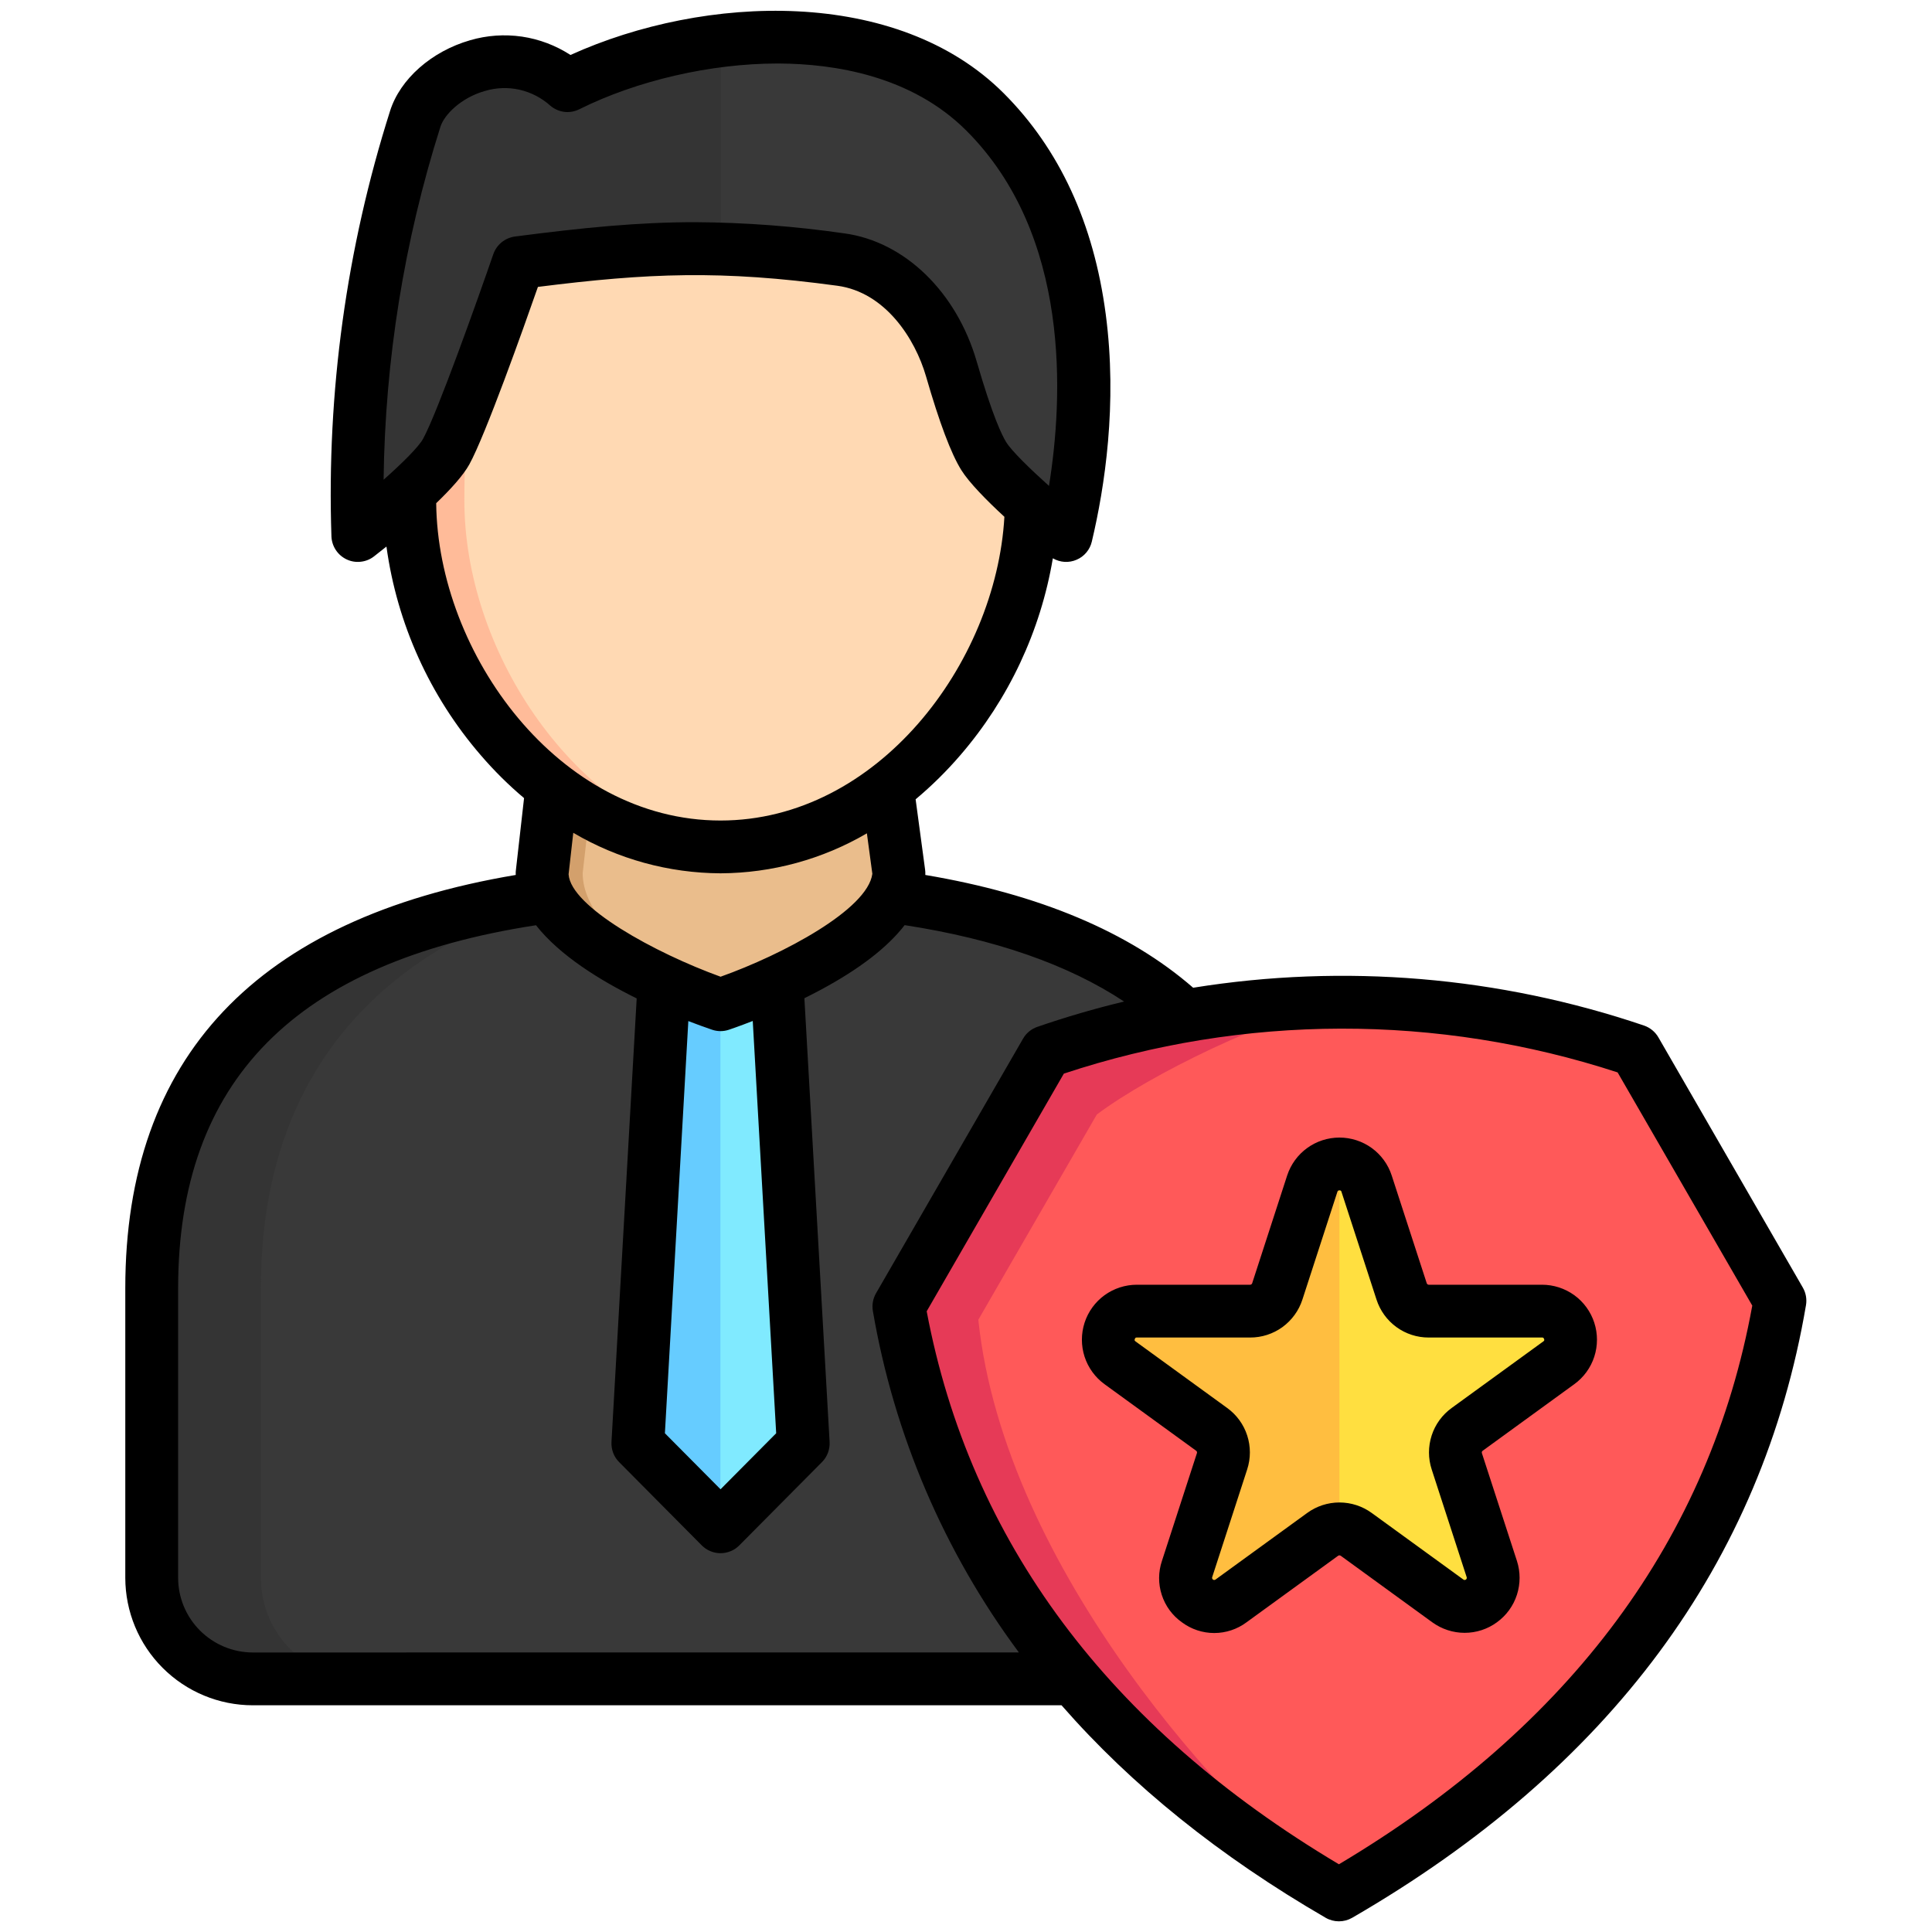 <svg width="40" height="40" viewBox="0 0 40 40" fill="none" xmlns="http://www.w3.org/2000/svg">
<path d="M5.234 34.76C4.678 34.76 4.146 34.539 3.754 34.146C3.361 33.754 3.141 33.222 3.141 32.666V26.671C3.141 20.167 8.413 17.828 14.918 17.828C21.423 17.828 26.695 20.166 26.695 26.671V32.666C26.695 32.941 26.641 33.213 26.536 33.467C26.431 33.721 26.276 33.952 26.082 34.146C25.888 34.341 25.657 34.495 25.403 34.6C25.149 34.705 24.877 34.759 24.602 34.759L5.234 34.76Z" fill="#393939"/>
<path d="M7.494 34.76H5.234C4.678 34.76 4.146 34.539 3.754 34.146C3.361 33.754 3.141 33.222 3.141 32.666V26.671C3.141 20.167 8.413 17.828 14.918 17.828C15.299 17.828 15.676 17.836 16.048 17.853C10.074 18.117 5.401 20.548 5.401 26.671V32.666C5.401 32.941 5.455 33.214 5.56 33.467C5.665 33.721 5.819 33.952 6.014 34.146C6.208 34.341 6.439 34.495 6.693 34.6C6.947 34.705 7.219 34.76 7.494 34.76Z" fill="#343434"/>
<path d="M16.627 29.886L14.915 31.61L13.203 29.886L13.761 20.061H16.069L16.627 29.886Z" fill="#80EAFF"/>
<path d="M14.915 31.61L13.203 29.886L13.761 20.061H14.915V31.61Z" fill="#66CCFF"/>
<path d="M18.613 18.077C18.539 19.596 14.92 20.801 14.92 20.801C14.92 20.801 11.227 19.547 11.227 18.077L11.631 14.507H18.131L18.613 18.077Z" fill="#EABD8C"/>
<path d="M14.92 20.801C14.92 20.801 11.227 19.547 11.227 18.077L11.631 14.507H12.468L12.064 18.077C12.063 19.547 14.92 20.801 14.92 20.801Z" fill="#D3A06C"/>
<path d="M21.353 10.358C21.353 13.912 18.473 17.535 14.919 17.535C11.365 17.535 8.484 13.912 8.484 10.358C8.484 3.924 11.365 3.182 14.919 3.182C18.473 3.182 21.353 4.522 21.353 10.358Z" fill="#FFD9B3"/>
<path d="M14.695 17.529C11.245 17.382 8.484 13.837 8.484 10.358C8.484 3.924 11.365 3.182 14.919 3.182C15.086 3.182 15.252 3.185 15.415 3.191C12.159 3.292 9.614 4.311 9.614 10.358C9.614 13.447 11.792 16.725 14.695 17.529Z" fill="#FFBB99"/>
<path d="M8.6 2.462C8.883 1.566 10.506 0.706 11.753 1.773C14.125 0.589 18.176 0.097 20.397 2.318C22.742 4.663 22.711 8.405 22.077 11.087C22.077 11.087 20.685 9.946 20.372 9.444C20.154 9.095 19.906 8.345 19.701 7.639C19.382 6.539 18.548 5.529 17.413 5.374C14.836 5.024 13.271 5.11 10.736 5.44C10.736 5.44 9.627 8.652 9.242 9.351C8.938 9.903 7.413 11.087 7.413 11.087C7.315 8.165 7.717 5.248 8.6 2.462Z" fill="#393939"/>
<path d="M36.849 26.93C35.896 32.534 32.463 36.488 27.719 39.232C23.008 36.507 19.59 32.602 18.609 27.05L21.654 21.777C25.607 20.417 29.9 20.407 33.859 21.75L36.849 26.93Z" fill="#FF5959"/>
<path d="M27.673 39.205C22.986 36.481 19.587 32.583 18.609 27.049L21.654 21.776C23.14 21.215 25.59 20.716 27.73 20.75C26.268 21.055 23.825 22.235 22.708 23.075L20.255 27.324C20.796 32.485 25.469 37.541 27.673 39.205Z" fill="#E63A57"/>
<path d="M28.293 24.507L29.017 26.736C29.056 26.855 29.131 26.959 29.232 27.032C29.333 27.106 29.455 27.145 29.58 27.145H31.925C32.05 27.145 32.171 27.185 32.272 27.258C32.373 27.331 32.449 27.435 32.487 27.554C32.526 27.673 32.526 27.8 32.487 27.919C32.449 28.038 32.373 28.142 32.272 28.215L30.376 29.593C30.275 29.666 30.199 29.77 30.161 29.889C30.122 30.008 30.122 30.136 30.161 30.254L30.885 32.484C30.924 32.603 30.924 32.731 30.885 32.85C30.847 32.968 30.771 33.072 30.67 33.145C30.569 33.219 30.448 33.258 30.323 33.258C30.198 33.258 30.076 33.219 29.975 33.145L28.078 31.767C27.977 31.694 27.856 31.654 27.731 31.654C27.606 31.654 27.484 31.694 27.383 31.767L25.486 33.145C25.385 33.219 25.264 33.258 25.139 33.258C25.014 33.258 24.892 33.219 24.791 33.145C24.69 33.072 24.615 32.968 24.576 32.85C24.538 32.731 24.538 32.603 24.576 32.484L25.301 30.254C25.339 30.136 25.339 30.008 25.301 29.889C25.262 29.77 25.187 29.666 25.086 29.593L23.189 28.215C23.088 28.142 23.013 28.038 22.974 27.919C22.936 27.8 22.936 27.673 22.974 27.554C23.013 27.435 23.088 27.331 23.189 27.258C23.29 27.185 23.412 27.145 23.537 27.145H25.881C26.006 27.145 26.128 27.106 26.229 27.032C26.33 26.959 26.405 26.855 26.444 26.736L27.168 24.507C27.207 24.388 27.282 24.285 27.383 24.211C27.484 24.138 27.606 24.099 27.731 24.099C27.855 24.099 27.977 24.138 28.078 24.211C28.179 24.285 28.254 24.388 28.293 24.507Z" fill="#FFDF40"/>
<path d="M14.922 5.157C13.578 5.118 12.355 5.229 10.736 5.441C10.736 5.441 9.627 8.652 9.242 9.351C8.938 9.903 7.413 11.087 7.413 11.087C7.315 8.166 7.717 5.249 8.6 2.462C8.883 1.567 10.506 0.706 11.753 1.773C12.751 1.29 13.821 0.976 14.922 0.843V5.157Z" fill="#343434"/>
<path d="M27.731 31.655C27.606 31.655 27.484 31.694 27.383 31.768L25.486 33.146C25.385 33.219 25.264 33.259 25.139 33.259C25.014 33.259 24.892 33.219 24.791 33.146C24.69 33.073 24.615 32.969 24.576 32.85C24.538 32.731 24.538 32.604 24.576 32.485L25.301 30.255C25.339 30.136 25.339 30.008 25.301 29.89C25.262 29.771 25.187 29.667 25.086 29.594L23.189 28.216C23.088 28.142 23.013 28.039 22.974 27.92C22.936 27.801 22.936 27.673 22.974 27.555C23.013 27.436 23.088 27.332 23.189 27.259C23.29 27.185 23.412 27.146 23.537 27.146H25.881C26.006 27.146 26.128 27.106 26.229 27.033C26.33 26.959 26.405 26.856 26.444 26.737L27.168 24.507C27.205 24.388 27.28 24.283 27.382 24.209C27.483 24.136 27.605 24.097 27.731 24.099L27.731 31.655Z" fill="#FFBE40"/>
<path d="M37.325 26.657L34.335 21.477C34.269 21.363 34.163 21.276 34.038 21.233C31.036 20.215 27.832 19.947 24.703 20.45C23.378 19.296 21.517 18.512 19.157 18.115C19.157 18.111 19.158 18.107 19.158 18.104C19.159 18.07 19.158 18.037 19.153 18.004L18.957 16.549C19.29 16.27 19.599 15.965 19.882 15.636C20.881 14.478 21.544 13.068 21.798 11.559C21.872 11.602 21.955 11.627 22.04 11.633C22.125 11.638 22.211 11.623 22.289 11.589C22.368 11.556 22.437 11.504 22.492 11.439C22.547 11.373 22.586 11.296 22.605 11.213C22.872 10.089 23.138 8.359 22.893 6.505C22.645 4.624 21.935 3.085 20.781 1.931C18.577 -0.273 14.595 -0.124 11.811 1.138C11.507 0.941 11.165 0.811 10.806 0.758C10.447 0.706 10.082 0.731 9.734 0.833C8.935 1.062 8.284 1.637 8.076 2.297C7.172 5.143 6.762 8.122 6.862 11.106C6.866 11.206 6.897 11.304 6.953 11.388C7.008 11.472 7.086 11.539 7.177 11.582C7.268 11.625 7.369 11.642 7.47 11.63C7.57 11.619 7.665 11.581 7.744 11.519C7.795 11.479 7.886 11.408 8.001 11.316C8.221 12.914 8.899 14.415 9.954 15.636C10.229 15.956 10.528 16.253 10.85 16.524L10.681 18.016C10.678 18.036 10.677 18.057 10.677 18.077C10.677 18.09 10.678 18.102 10.678 18.115C5.314 19.016 2.594 21.892 2.594 26.671V32.667C2.595 33.367 2.873 34.038 3.368 34.532C3.863 35.027 4.534 35.306 5.234 35.306H21.978C23.43 36.968 25.253 38.434 27.447 39.706C27.53 39.754 27.625 39.779 27.721 39.779C27.817 39.779 27.911 39.754 27.995 39.706C33.323 36.623 36.484 32.356 37.391 27.022C37.412 26.896 37.389 26.767 37.325 26.657ZM9.118 2.626C9.199 2.371 9.547 2.024 10.035 1.885C10.268 1.814 10.516 1.804 10.754 1.857C10.992 1.911 11.213 2.025 11.394 2.188C11.476 2.258 11.576 2.302 11.683 2.316C11.789 2.329 11.898 2.31 11.994 2.262C13.184 1.668 14.713 1.315 16.093 1.315H16.126C17.267 1.32 18.867 1.565 20.007 2.704C22.177 4.874 22.011 8.245 21.718 10.06C21.32 9.702 20.945 9.337 20.832 9.154C20.744 9.013 20.547 8.608 20.222 7.486C19.804 6.043 18.729 5.001 17.483 4.832C16.459 4.684 15.427 4.606 14.392 4.6C13.219 4.6 12.091 4.711 10.661 4.897C10.56 4.911 10.465 4.952 10.386 5.016C10.307 5.08 10.248 5.165 10.214 5.261C9.91 6.142 9.056 8.547 8.759 9.086C8.668 9.251 8.339 9.58 7.942 9.932C7.972 7.452 8.368 4.99 9.118 2.626ZM9.031 10.418C9.328 10.132 9.591 9.843 9.717 9.615C10.052 9.006 10.835 6.804 11.137 5.94C13.423 5.652 14.928 5.589 17.336 5.916C18.329 6.051 18.946 7.011 19.172 7.791C19.451 8.757 19.691 9.392 19.903 9.733C20.067 9.995 20.431 10.364 20.795 10.7C20.621 13.737 18.165 16.988 14.918 16.988C11.569 16.988 9.063 13.532 9.031 10.418ZM14.918 18.081C15.983 18.076 17.029 17.791 17.948 17.253L18.061 18.091C17.964 18.831 16.204 19.764 14.919 20.222C13.562 19.731 11.814 18.773 11.772 18.101L11.869 17.242C12.793 17.787 13.845 18.076 14.918 18.081ZM16.07 29.674L14.918 30.834L13.766 29.674L14.251 21.14C14.413 21.203 14.577 21.262 14.742 21.319C14.855 21.358 14.977 21.358 15.09 21.32C15.107 21.314 15.297 21.251 15.585 21.138L16.07 29.674ZM5.234 34.213C4.824 34.212 4.431 34.049 4.141 33.759C3.851 33.469 3.688 33.077 3.688 32.667V26.671C3.688 22.383 6.114 19.922 11.097 19.156C11.586 19.78 12.422 20.296 13.182 20.671L12.66 29.855C12.656 29.931 12.668 30.008 12.695 30.08C12.722 30.152 12.764 30.217 12.818 30.271L14.53 31.996C14.581 32.047 14.641 32.088 14.708 32.115C14.774 32.143 14.846 32.157 14.918 32.157C14.99 32.157 15.062 32.143 15.128 32.115C15.195 32.088 15.255 32.047 15.306 31.996L17.018 30.271C17.072 30.217 17.114 30.152 17.141 30.08C17.168 30.008 17.18 29.931 17.176 29.855L16.654 20.667C16.769 20.61 16.883 20.551 16.996 20.491C17.794 20.062 18.372 19.616 18.73 19.154C20.595 19.441 22.117 19.971 23.273 20.736C22.667 20.881 22.068 21.056 21.477 21.26C21.352 21.303 21.247 21.389 21.182 21.503L18.137 26.776C18.073 26.887 18.05 27.018 18.072 27.144C18.511 29.705 19.546 32.126 21.095 34.212L5.234 34.213ZM27.721 38.598C22.955 35.761 20.085 31.91 19.186 27.149L22.026 22.228C25.747 20.995 29.765 20.986 33.491 22.203L36.279 27.031C35.402 31.849 32.524 35.738 27.721 38.598L27.721 38.598ZM31.926 26.599H29.581C29.572 26.599 29.563 26.596 29.555 26.59C29.547 26.585 29.542 26.577 29.539 26.568L28.814 24.338C28.74 24.109 28.595 23.91 28.401 23.769C28.206 23.628 27.972 23.552 27.732 23.552C27.491 23.552 27.257 23.628 27.063 23.769C26.868 23.91 26.724 24.109 26.649 24.338L25.925 26.568C25.922 26.577 25.916 26.585 25.909 26.59C25.901 26.596 25.892 26.599 25.882 26.599H23.537C23.297 26.599 23.063 26.675 22.868 26.816C22.674 26.957 22.529 27.157 22.455 27.385C22.381 27.614 22.381 27.86 22.455 28.089C22.529 28.317 22.674 28.517 22.868 28.658L24.765 30.036C24.773 30.041 24.778 30.049 24.781 30.058C24.784 30.067 24.784 30.077 24.781 30.086L24.057 32.316C23.98 32.544 23.978 32.791 24.053 33.02C24.127 33.25 24.274 33.449 24.47 33.588C24.664 33.732 24.898 33.81 25.139 33.81C25.38 33.81 25.615 33.732 25.808 33.588L27.705 32.21C27.713 32.205 27.722 32.202 27.731 32.202C27.741 32.202 27.75 32.205 27.758 32.21L29.654 33.588C29.849 33.729 30.083 33.806 30.323 33.806C30.564 33.806 30.798 33.73 30.992 33.588C31.187 33.447 31.332 33.248 31.406 33.019C31.48 32.79 31.48 32.544 31.406 32.316L30.681 30.086C30.678 30.077 30.678 30.067 30.681 30.058C30.684 30.049 30.69 30.041 30.698 30.036L32.594 28.658C32.789 28.517 32.934 28.317 33.008 28.089C33.082 27.86 33.082 27.614 33.008 27.385C32.934 27.157 32.789 26.957 32.595 26.816C32.4 26.675 32.166 26.599 31.926 26.599ZM31.952 27.773L30.055 29.151C29.86 29.292 29.715 29.491 29.641 29.72C29.567 29.949 29.567 30.195 29.642 30.424L30.366 32.654C30.369 32.662 30.369 32.672 30.366 32.681C30.363 32.69 30.358 32.698 30.35 32.703C30.342 32.709 30.333 32.712 30.324 32.712C30.314 32.712 30.305 32.709 30.298 32.703L28.401 31.325C28.206 31.183 27.972 31.107 27.732 31.107C27.491 31.107 27.257 31.183 27.063 31.325L25.166 32.703C25.158 32.709 25.149 32.712 25.139 32.712C25.13 32.712 25.121 32.709 25.113 32.703C25.106 32.698 25.1 32.69 25.097 32.681C25.094 32.672 25.094 32.662 25.097 32.654L25.821 30.424C25.896 30.195 25.896 29.949 25.822 29.72C25.748 29.491 25.603 29.292 25.408 29.151L23.511 27.773C23.507 27.771 23.503 27.768 23.5 27.764C23.496 27.761 23.494 27.756 23.492 27.752C23.491 27.747 23.49 27.742 23.491 27.737C23.491 27.732 23.493 27.727 23.495 27.723C23.505 27.692 23.52 27.692 23.537 27.692H25.882C26.122 27.693 26.357 27.617 26.552 27.476C26.746 27.334 26.891 27.135 26.965 26.906L27.689 24.676C27.695 24.66 27.7 24.645 27.732 24.645C27.764 24.645 27.769 24.66 27.774 24.676L28.499 26.906C28.573 27.135 28.717 27.334 28.912 27.476C29.106 27.617 29.341 27.693 29.581 27.692H31.926C31.943 27.692 31.958 27.692 31.968 27.723C31.971 27.727 31.972 27.732 31.972 27.737C31.973 27.742 31.972 27.747 31.971 27.752C31.969 27.756 31.967 27.761 31.963 27.764C31.96 27.768 31.956 27.771 31.952 27.773H31.952Z" fill="black"/>
</svg>

